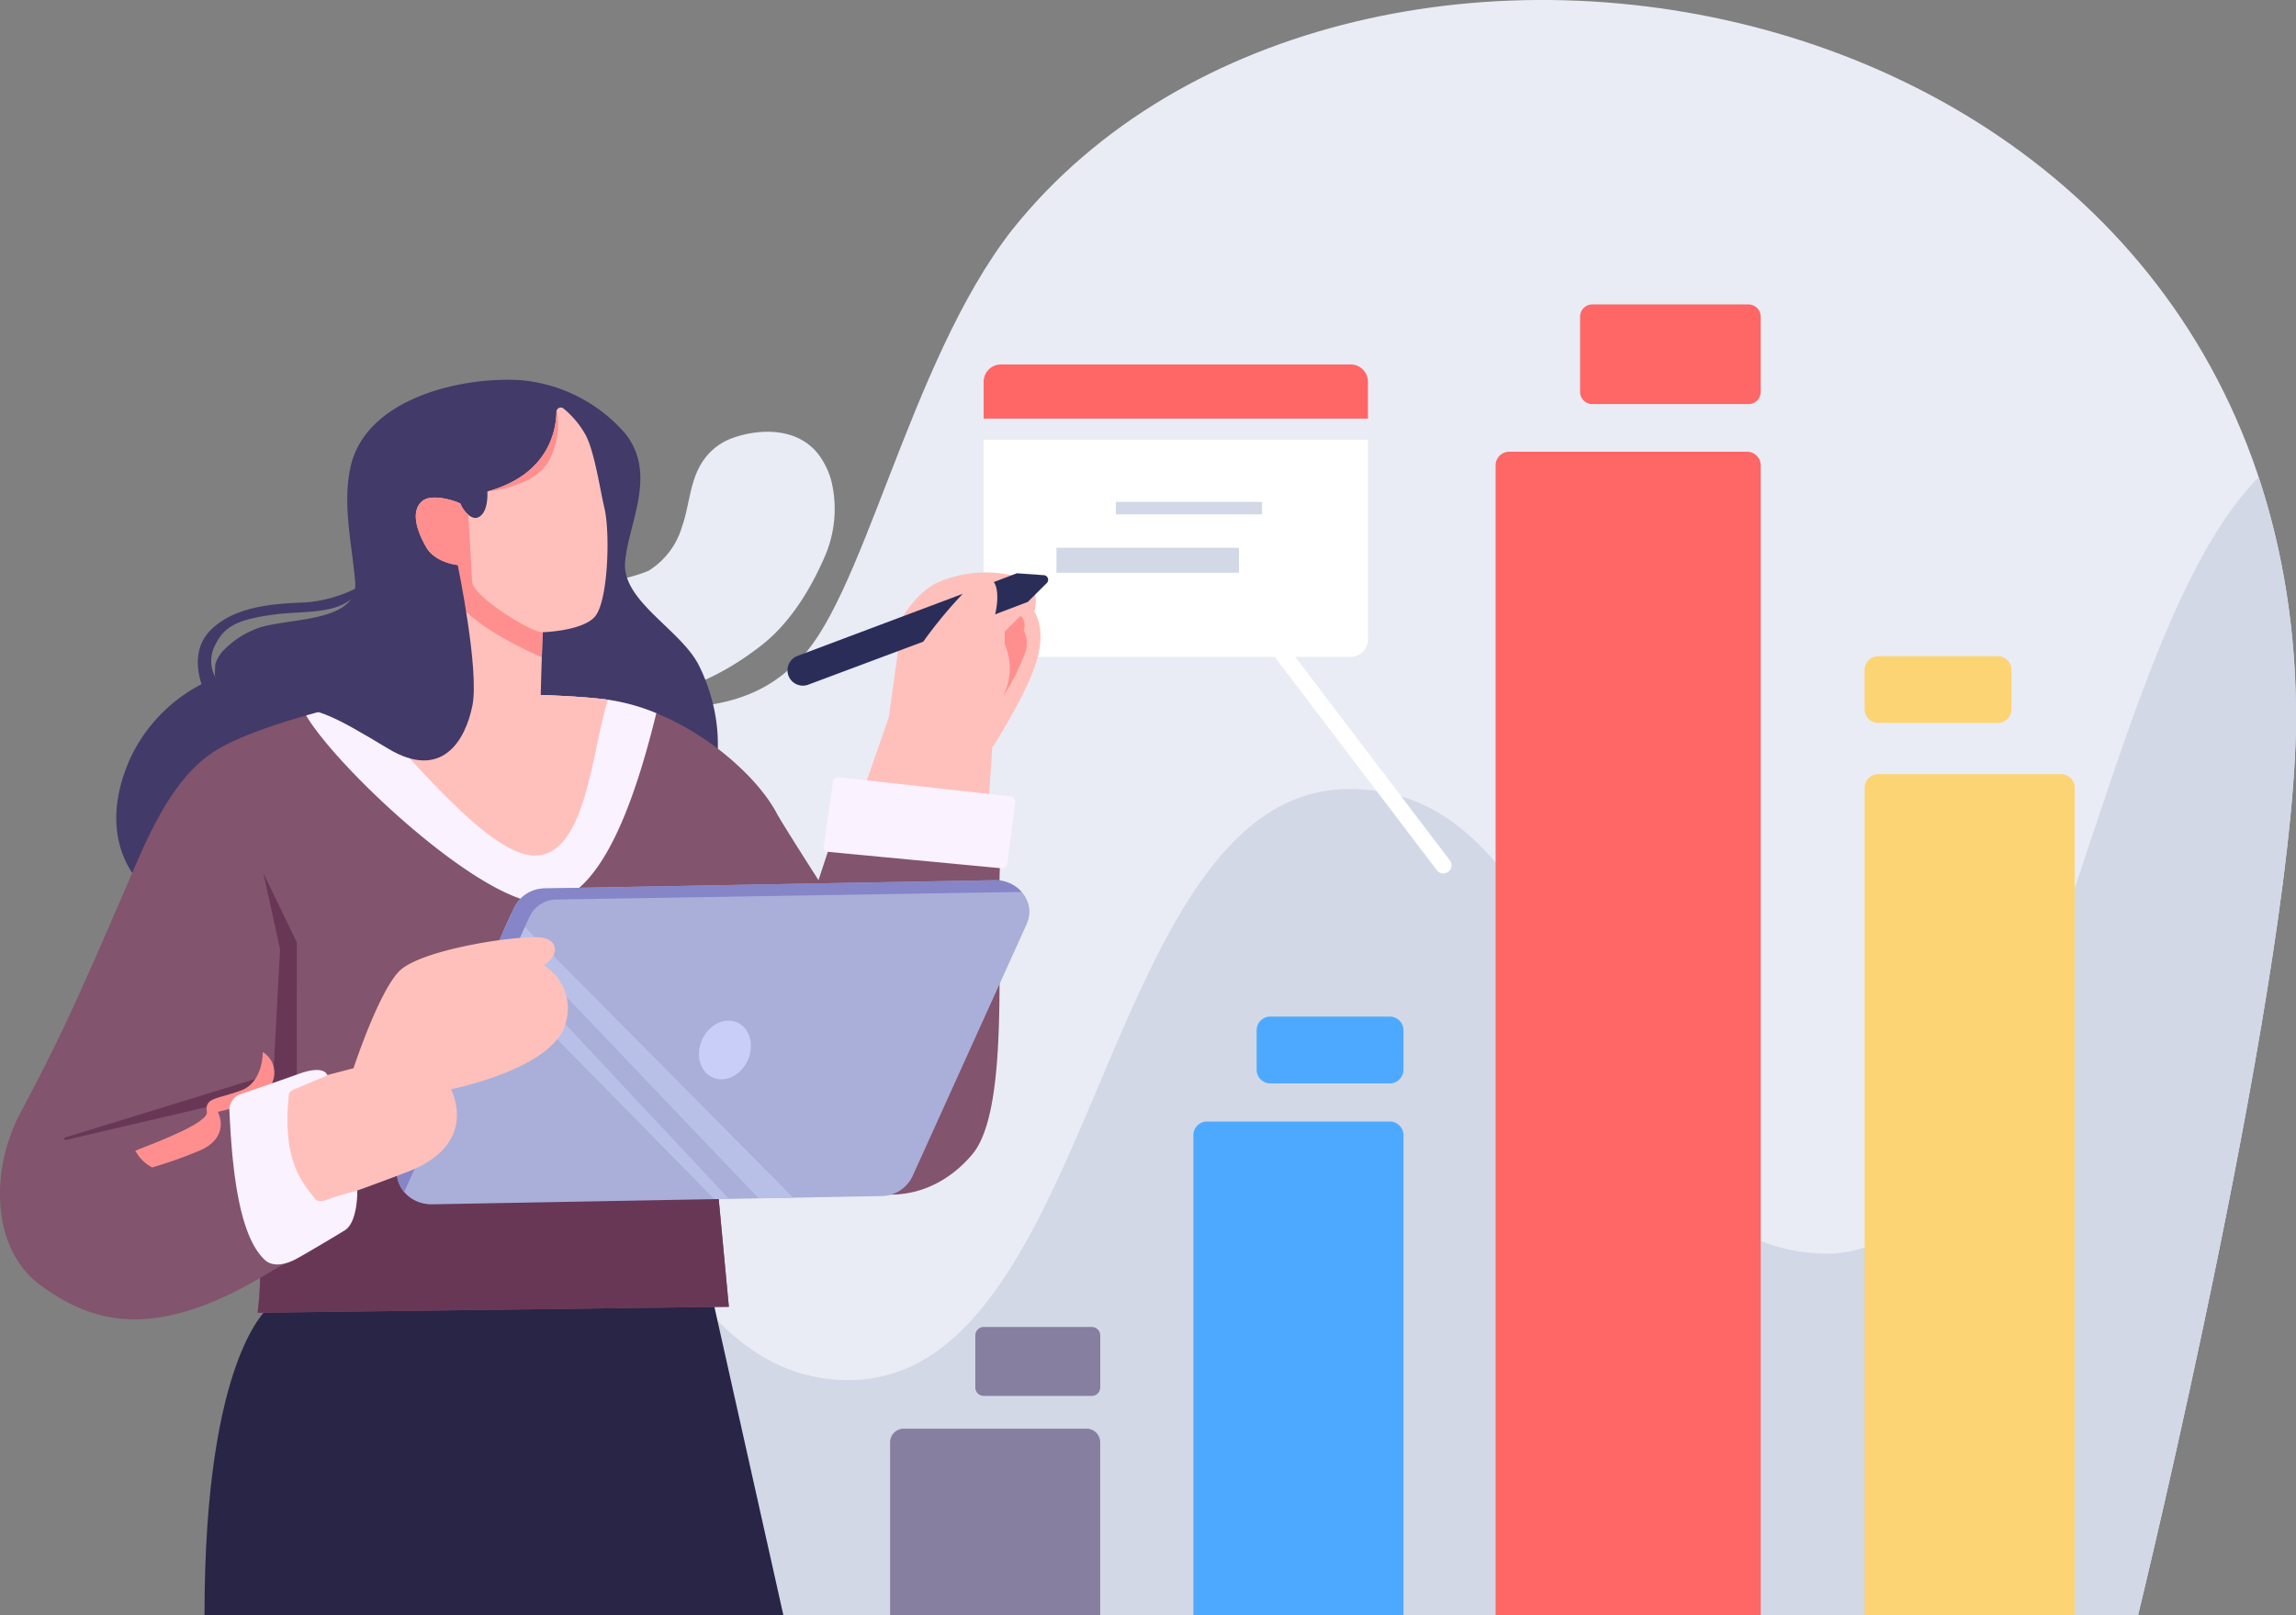 <svg xmlns="http://www.w3.org/2000/svg" xmlns:xlink="http://www.w3.org/1999/xlink" width="284.213" height="200" viewBox="0 0 284.213 200"><rect x="0" y="0" width="284.213" height="200" fill="#808080" stroke="none"/><defs><clipPath id="a"><rect width="284.213" height="200" fill="none"/></clipPath><clipPath id="b"><path d="M29.894,62.495c-2.952,1.128-4.588.84-4.285,2.672.217,1.317-5.811,3.619-8.858,4.808a4.943,4.943,0,0,0,2.081,2.079,52.835,52.835,0,0,0,5.531-1.942c4.4-1.691,2.6-4.945,2.6-4.945s6.154-1.209,6.866-3.959a3.02,3.02,0,0,0-1.3-3.45s.067,3.705-2.632,4.737" transform="translate(-16.751 -57.758)" fill="none"/></clipPath><linearGradient id="c" x1="-0.953" y1="2.72" x2="-0.897" y2="2.72" gradientUnits="objectBoundingBox"><stop offset="0" stop-color="#ffc0bb"/><stop offset="0.277" stop-color="#ffb7b3"/><stop offset="0.71" stop-color="#ffa19f"/><stop offset="1" stop-color="#ff8f8f"/></linearGradient><clipPath id="d"><path d="M59.522,36.756v1.578a7.387,7.387,0,0,1-.166,6.33l.055-.015a27.025,27.025,0,0,0,2.626-5.219,3.321,3.321,0,0,0-.167-2.819,1.693,1.693,0,0,0-.378-1.821Z" transform="translate(-59.356 -34.79)" fill="none"/></clipPath><linearGradient id="e" x1="-18.52" y1="6.262" x2="-18.208" y2="6.262" xlink:href="#c"/></defs><g transform="translate(0 0)"><g transform="translate(0 0)"><g clip-path="url(#a)"><path d="M67.214,31.921a9.738,9.738,0,0,0-1.467-3.113c-2.475-3.442-7.177-3.477-10.735-2.212a7.425,7.425,0,0,0-4.149,3.634c-1.18,2.192-1.3,5.027-2.148,7.395a9.593,9.593,0,0,1-4.137,5.424,18.517,18.517,0,0,1-4.837,1.242,8.214,8.214,0,0,0-5.3,3.2,8.4,8.4,0,0,0-.579,7,6.256,6.256,0,0,0,1.983,3.185,6.481,6.481,0,0,0,3.373,1.072c7.128.679,13.837-2.111,19.485-6.587,3.353-2.657,5.88-6.708,7.626-10.716a14.76,14.76,0,0,0,.886-9.514" transform="translate(35.696 27.63)" fill="#e9ecf5"/><path d="M268.462,87.817C267.5-3.615,151.487-24.077,109.566,28.434,96.606,44.968,90.989,75.209,82.56,82.285c-11.912,11.77-33.37-.408-45.814,4.785C13.473,96.08,11.739,129.748,17.5,148.61,28.436,184.385,81.055,200,81.055,200H248.917s20.019-81.978,19.545-112.184" transform="translate(15.743 -0.001)" fill="#e9ecf5"/><path d="M268.462,57.272a93.874,93.874,0,0,0-4.609-28.715c-20.861,20.94-26.65,96.126-53.333,96.126-31,0-28.208-57.524-59.209-57.524s-31,73.18-62,73.18-31-62.832-62-62.832a18.265,18.265,0,0,0-10.346,3.185,71.123,71.123,0,0,0,.544,37.375c10.934,35.775,63.553,51.39,63.553,51.39H248.917s20.019-81.978,19.545-112.184" transform="translate(15.743 30.543)" fill="#d2d8e6"/><path d="M58.834,51.061a2.139,2.139,0,0,0,2.132,2.132h43.308a2.138,2.138,0,0,0,2.132-2.132V26.309H58.834Z" transform="translate(62.928 28.139)" fill="#fff"/><path d="M104.274,21.806H60.966a2.138,2.138,0,0,0-2.132,2.132v4.57h47.571v-4.57a2.137,2.137,0,0,0-2.132-2.132" transform="translate(62.928 23.322)" fill="#f66"/><path d="M116.864,29.046V19.725a1.512,1.512,0,0,0-1.513-1.511H96.021a1.512,1.512,0,0,0-1.513,1.511v9.321a1.512,1.512,0,0,0,1.513,1.511h19.33a1.512,1.512,0,0,0,1.513-1.511" transform="translate(101.084 19.48)" fill="#f66"/><path d="M73.8,86.884V80.437a1.045,1.045,0,0,0-1.045-1.045H59.381a1.045,1.045,0,0,0-1.045,1.045v6.447a1.045,1.045,0,0,0,1.045,1.045H72.751A1.045,1.045,0,0,0,73.8,86.884" transform="translate(62.395 84.915)" fill="#867fa0"/><path d="M89.455,28.718V171.095H122.27V28.718a1.694,1.694,0,0,0-1.695-1.693H91.148a1.692,1.692,0,0,0-1.693,1.693" transform="translate(95.679 28.905)" fill="#f66"/><path d="M129.7,45.835V40.953a1.694,1.694,0,0,0-1.693-1.695H113.222a1.7,1.7,0,0,0-1.695,1.695v4.882a1.694,1.694,0,0,0,1.695,1.693h14.787a1.692,1.692,0,0,0,1.693-1.693" transform="translate(119.287 41.989)" fill="#fdd474"/><path d="M93.337,67.4V62.516a1.694,1.694,0,0,0-1.693-1.693H76.857a1.694,1.694,0,0,0-1.695,1.693V67.4a1.694,1.694,0,0,0,1.695,1.693H91.644A1.694,1.694,0,0,0,93.337,67.4" transform="translate(80.392 65.054)" fill="#4da9ff"/><path d="M111.528,48.012V150.46h26.01V48.012a1.694,1.694,0,0,0-1.695-1.693H113.221a1.694,1.694,0,0,0-1.693,1.693" transform="translate(119.288 49.541)" fill="#fdd474"/><path d="M71.377,68.794v59.438h26.01V68.794A1.694,1.694,0,0,0,95.693,67.1H73.07a1.694,1.694,0,0,0-1.693,1.693" transform="translate(76.343 71.769)" fill="#4da9ff"/><path d="M53.238,87.169v21.408h26.01V87.169a1.693,1.693,0,0,0-1.695-1.693H54.931a1.694,1.694,0,0,0-1.693,1.693" transform="translate(56.942 91.423)" fill="#867fa0"/><path d="M73.964,39.137c.917-4-2.034-4.346-2.034-4.346l-.267-.068a14.846,14.846,0,0,0-9.549.716c-.025.012-.05.023-.075.033-2.506,1.087-4.369,4.247-4.369,4.247l-.592,4.29-1.134,8.162-5.383,15.5s10.108,5.578,17.31,1.335l.892-13.2c.072-.019.114-.031.114-.031s4.35-6.823,5.435-10.8-.348-5.834-.348-5.834" transform="translate(54.079 36.632)" fill="#ffc0bb"/><path d="M79.081,58.1c-2.214-4.423-9.464-7.926-9.145-12.707s4.121-11.012-.054-16.105a19.387,19.387,0,0,0-12.852-6.519c-7.492-.464-19.233,2.3-21.083,10.766-1.022,4.677.184,9.512.577,14.187.445,5.329-9.042,4.371-12.469,5.925a11.205,11.205,0,0,0-3.825,2.577,4.3,4.3,0,0,0-1,1.672c-.039.141-.128,1.784.023,1.718A19.791,19.791,0,0,0,8.75,69.456c-4.462,9.719-.637,18.773,11.871,20.938s46.686-.362,52.82-6.031c11.472-10.6,7.854-21.838,5.64-26.259" transform="translate(7.44 24.304)" fill="#423a68"/><path d="M75.2,77.859l-54.972.731s-7.995,5.853-7.995,38.134H83.891Z" transform="translate(13.081 83.276)" fill="#282547"/><path d="M124.059,58.907l-19.742-3.425-3,9.09S97,57.823,96.2,56.388c-.033-.062-.068-.128-.1-.192-2.986-5.511-11.979-12.92-21.342-14.036-6.465-.77-21.455-.919-27.894,0-5.039.718-15.007,3.427-19.564,6-4.45,2.512-7.4,7.252-10.66,14.862C9.421,79.857,7.236,84.532,2.517,93.4c-3.709,6.972-3.674,16.8,2.5,21.327,6.459,4.727,13.957,6.8,27.176-.892a36.274,36.274,0,0,1-.313,4.3l58.341-.743L88.278,96.741l1.393-11.824C91.908,88.309,95.958,95.973,99.524,99c8.256,7.012,16.207,5.05,20.845-.5,5.2-6.223,2.471-29.814,3.69-39.6" transform="translate(0 44.414)" fill="#82546d"/><path d="M27.284,42.16a74.223,74.223,0,0,0-8.974,2.02C22.226,50.79,39.987,67.4,47.588,67.4c7.49,0,11.759-14.123,14.073-23.51a25.037,25.037,0,0,0-6.484-1.73c-6.465-.772-21.453-.919-27.894,0" transform="translate(19.584 44.414)" fill="#faf2ff"/><path d="M71.8,74.861l-2.26-2.508L42.822,61.988l-20.245,11.2-.083,9.632.83,3.315a1.6,1.6,0,0,1-.737,1.759l-6.869,4.056a35.725,35.725,0,0,1-.313,4.3l58.341-.741Z" transform="translate(16.478 66.3)" fill="#683756"/><path d="M28.123,92.795,83.67,91.776a4.306,4.306,0,0,0,3.88-2.423L101.7,58.09c1.186-2.616-.954-5.486-4.05-5.429L42.1,53.68a4.311,4.311,0,0,0-3.88,2.423L24.073,87.364c-1.186,2.618.956,5.489,4.05,5.431" transform="translate(25.393 56.324)" fill="#a9afd9"/><path d="M48.039,65.47c-.613,1.962-2.461,3.208-4.127,2.784S41.392,65.894,42,63.932s2.461-3.21,4.127-2.786,2.521,2.361,1.908,4.323" transform="translate(44.715 65.312)" fill="#c8cef7"/><path d="M65.976,89.847l-4.286.079L30.119,56.806l.561-1.24.414-.915Z" transform="translate(32.214 58.454)" fill="#b9c0e7"/><path d="M59.077,87.7l-1.8.033L29.122,59.073l1.033-2.281Z" transform="translate(31.148 60.743)" fill="#b9c0e7"/><path d="M24.072,87.365,38.224,56.1A4.3,4.3,0,0,1,42.1,53.681L97.65,52.662a4.415,4.415,0,0,1,3.419,1.451l-57.541.942a3.708,3.708,0,0,0-3.347,2.078L24.637,91.266a3.637,3.637,0,0,1-.565-3.9" transform="translate(25.393 56.325)" fill="#8585c7"/><path d="M48.224,36.851c-.563-2.337-1.275-7.33-2.448-9.266a11.242,11.242,0,0,0-2.639-3.092.535.535,0,0,0-.859.418c-.035,2.285-.946,7.769-8.552,9.868,0,0,.2,2.709-1.2,3.226-.726.269-1.68-.625-2.146-1.738-.84-.424-3.545-1.221-4.667-.333-1.66,1.316-.534,4.073.468,5.78,1.113,1.9,3.874,2.173,3.874,2.173C29.711,49.838,28.78,60,26.566,61.276l13.746-.048c.021-2.264.259-9.025.259-9.025s5.226-.143,6.6-2.1c1.531-2.177,1.751-10.331,1.049-13.252" transform="translate(26.602 26.078)" fill="#ffc0bb"/><path d="M52.421,42.224c-.163-.023-.327-.046-.493-.064-6.465-.772-21.453-.919-27.894,0-.789.112-1.7.273-2.686.474,5.969,5.652,16.025,18.885,22.024,18.885,6.389,0,7.076-13.189,9.048-19.295" transform="translate(22.833 44.414)" fill="#ffc0bb"/><path d="M32.634,60.836l-4.143-8.6,2.068,9.433-.822,15.373L3.958,84.976a.159.159,0,0,0,.077.308l26.524-6.2L30.531,79h2.1Z" transform="translate(4.11 55.867)" fill="#683756"/><path d="M50.122,59.56c2.022-1.325,1.747-3.241-.426-3.456-2.939-.29-14.951,1.5-17.529,4.232s-5.6,11.962-5.6,11.962l-10.013,2.6c-2.426,10.84,5.232,14.253,5.232,14.253s2.343-.522,11.447-4.019,5.383-10.234,5.383-10.234,12.736-2.5,14.21-8.193a6.25,6.25,0,0,0-2.7-7.14" transform="translate(17.193 59.974)" fill="#ffc0bb"/></g></g><g transform="translate(16.751 130.26)"><g clip-path="url(#b)"><rect width="17.568" height="14.296" transform="translate(0 0)" fill="url(#c)"/></g></g><g transform="translate(124.201 76.235)"><g clip-path="url(#d)"><rect width="3.205" height="9.874" transform="translate(0 0)" fill="url(#e)"/></g></g><g transform="translate(0 0)"><g clip-path="url(#a)"><path d="M63.906,41.451A55.628,55.628,0,0,1,68.79,35.53L48.335,43.216a1.9,1.9,0,0,0,1.335,3.56Z" transform="translate(50.38 38.001)" fill="#2b2d59"/><path d="M62.3,34.3l-2.86,1.087c.6.83.5,2.641.161,4l4.048-1.54L66,35.51a.571.571,0,0,0-.364-.973Z" transform="translate(63.58 36.683)" fill="#2b2d59"/><path d="M40.57,46.441c-1.289.1-8.614-4.371-8.734-6.279-.075-1.215-.284-5.532-.47-8.264a3.761,3.761,0,0,1-.983-1.393c-.84-.422-3.545-1.221-4.667-.333-1.658,1.316-.534,4.073.47,5.78,1.111,1.9,3.874,2.173,3.874,2.173-.075,1.244-.172,2.67-.3,4.16a4.781,4.781,0,0,0,.352.5s.132.17.2.255c2.465,3.065,8.717,5.876,10.155,6.513.056-1.726.1-3.113.1-3.113" transform="translate(26.602 31.84)" fill="#ff8f8f"/><path d="M38.744,33.807S41.437,46.812,40.562,51.2s-3.825,9.319-10.437,5.337-9.7-5.755-13.374-4.642l13.533-8.763Z" transform="translate(17.917 36.158)" fill="#423a68"/><rect width="22.592" height="3.09" transform="translate(130.773 67.828)" fill="#d2d8e6"/><rect width="18.094" height="1.544" transform="translate(138.13 62.145)" fill="#d2d8e6"/><path d="M107.623,70.085a1.015,1.015,0,0,1-.805-.4L82.455,37.617H67.43a1.013,1.013,0,0,1,0-2.026H82.958a1.029,1.029,0,0,1,.807.4l24.663,32.47a1.01,1.01,0,0,1-.192,1.418,1,1,0,0,1-.613.207" transform="translate(71.039 38.067)" fill="#fff"/><path d="M25.238,37.111c-3.556.159-8.593.319-11.73,3.344s-.906,7.568-.906,7.568l1.436-1.579a4.2,4.2,0,0,1,0-4.156C15.23,39.82,17.3,39.182,21.2,38.624s9.241.24,10.834-3.585a16.758,16.758,0,0,1-6.8,2.072" transform="translate(12.656 37.476)" fill="#423a68"/><path d="M22.33,64.491c3.262-1.171,3.512.2,3.512.2L21.63,66.457c-.221.108-.524.325-.551.569-.859,8.024,1.5,10.793,3.305,13.024.228.284.935.215,1.271.079.942-.387,3.889-1.192,3.889-1.192s.091,3.922-1.552,4.936c-1.238.764-4.735,2.85-5.975,3.522-1.892,1.029-3.222.784-3.889.17-2.3-2.13-3.924-7.258-4.4-18.27A2.159,2.159,0,0,1,14.8,67.119s5.34-1.84,7.531-2.628" transform="translate(14.685 68.47)" fill="#faf2ff"/><path d="M72.99,49.518l-.979,7.72a.69.69,0,0,1-.706.538s-21.633-2.041-21.681-2.063A.552.552,0,0,1,49.294,55l1.155-8.1a.747.747,0,0,1,.716-.4l21.1,2.357a.666.666,0,0,1,.724.658" transform="translate(52.681 49.738)" fill="#faf2ff"/><path d="M36.754,30.843a9.572,9.572,0,0,0,.985-6.294.529.529,0,0,0-.037.182c-.035,2.285-.946,7.769-8.552,9.87,0,0,5.693-.451,7.6-3.758" transform="translate(31.178 26.256)" fill="#ff8f8f"/></g></g></g></svg>